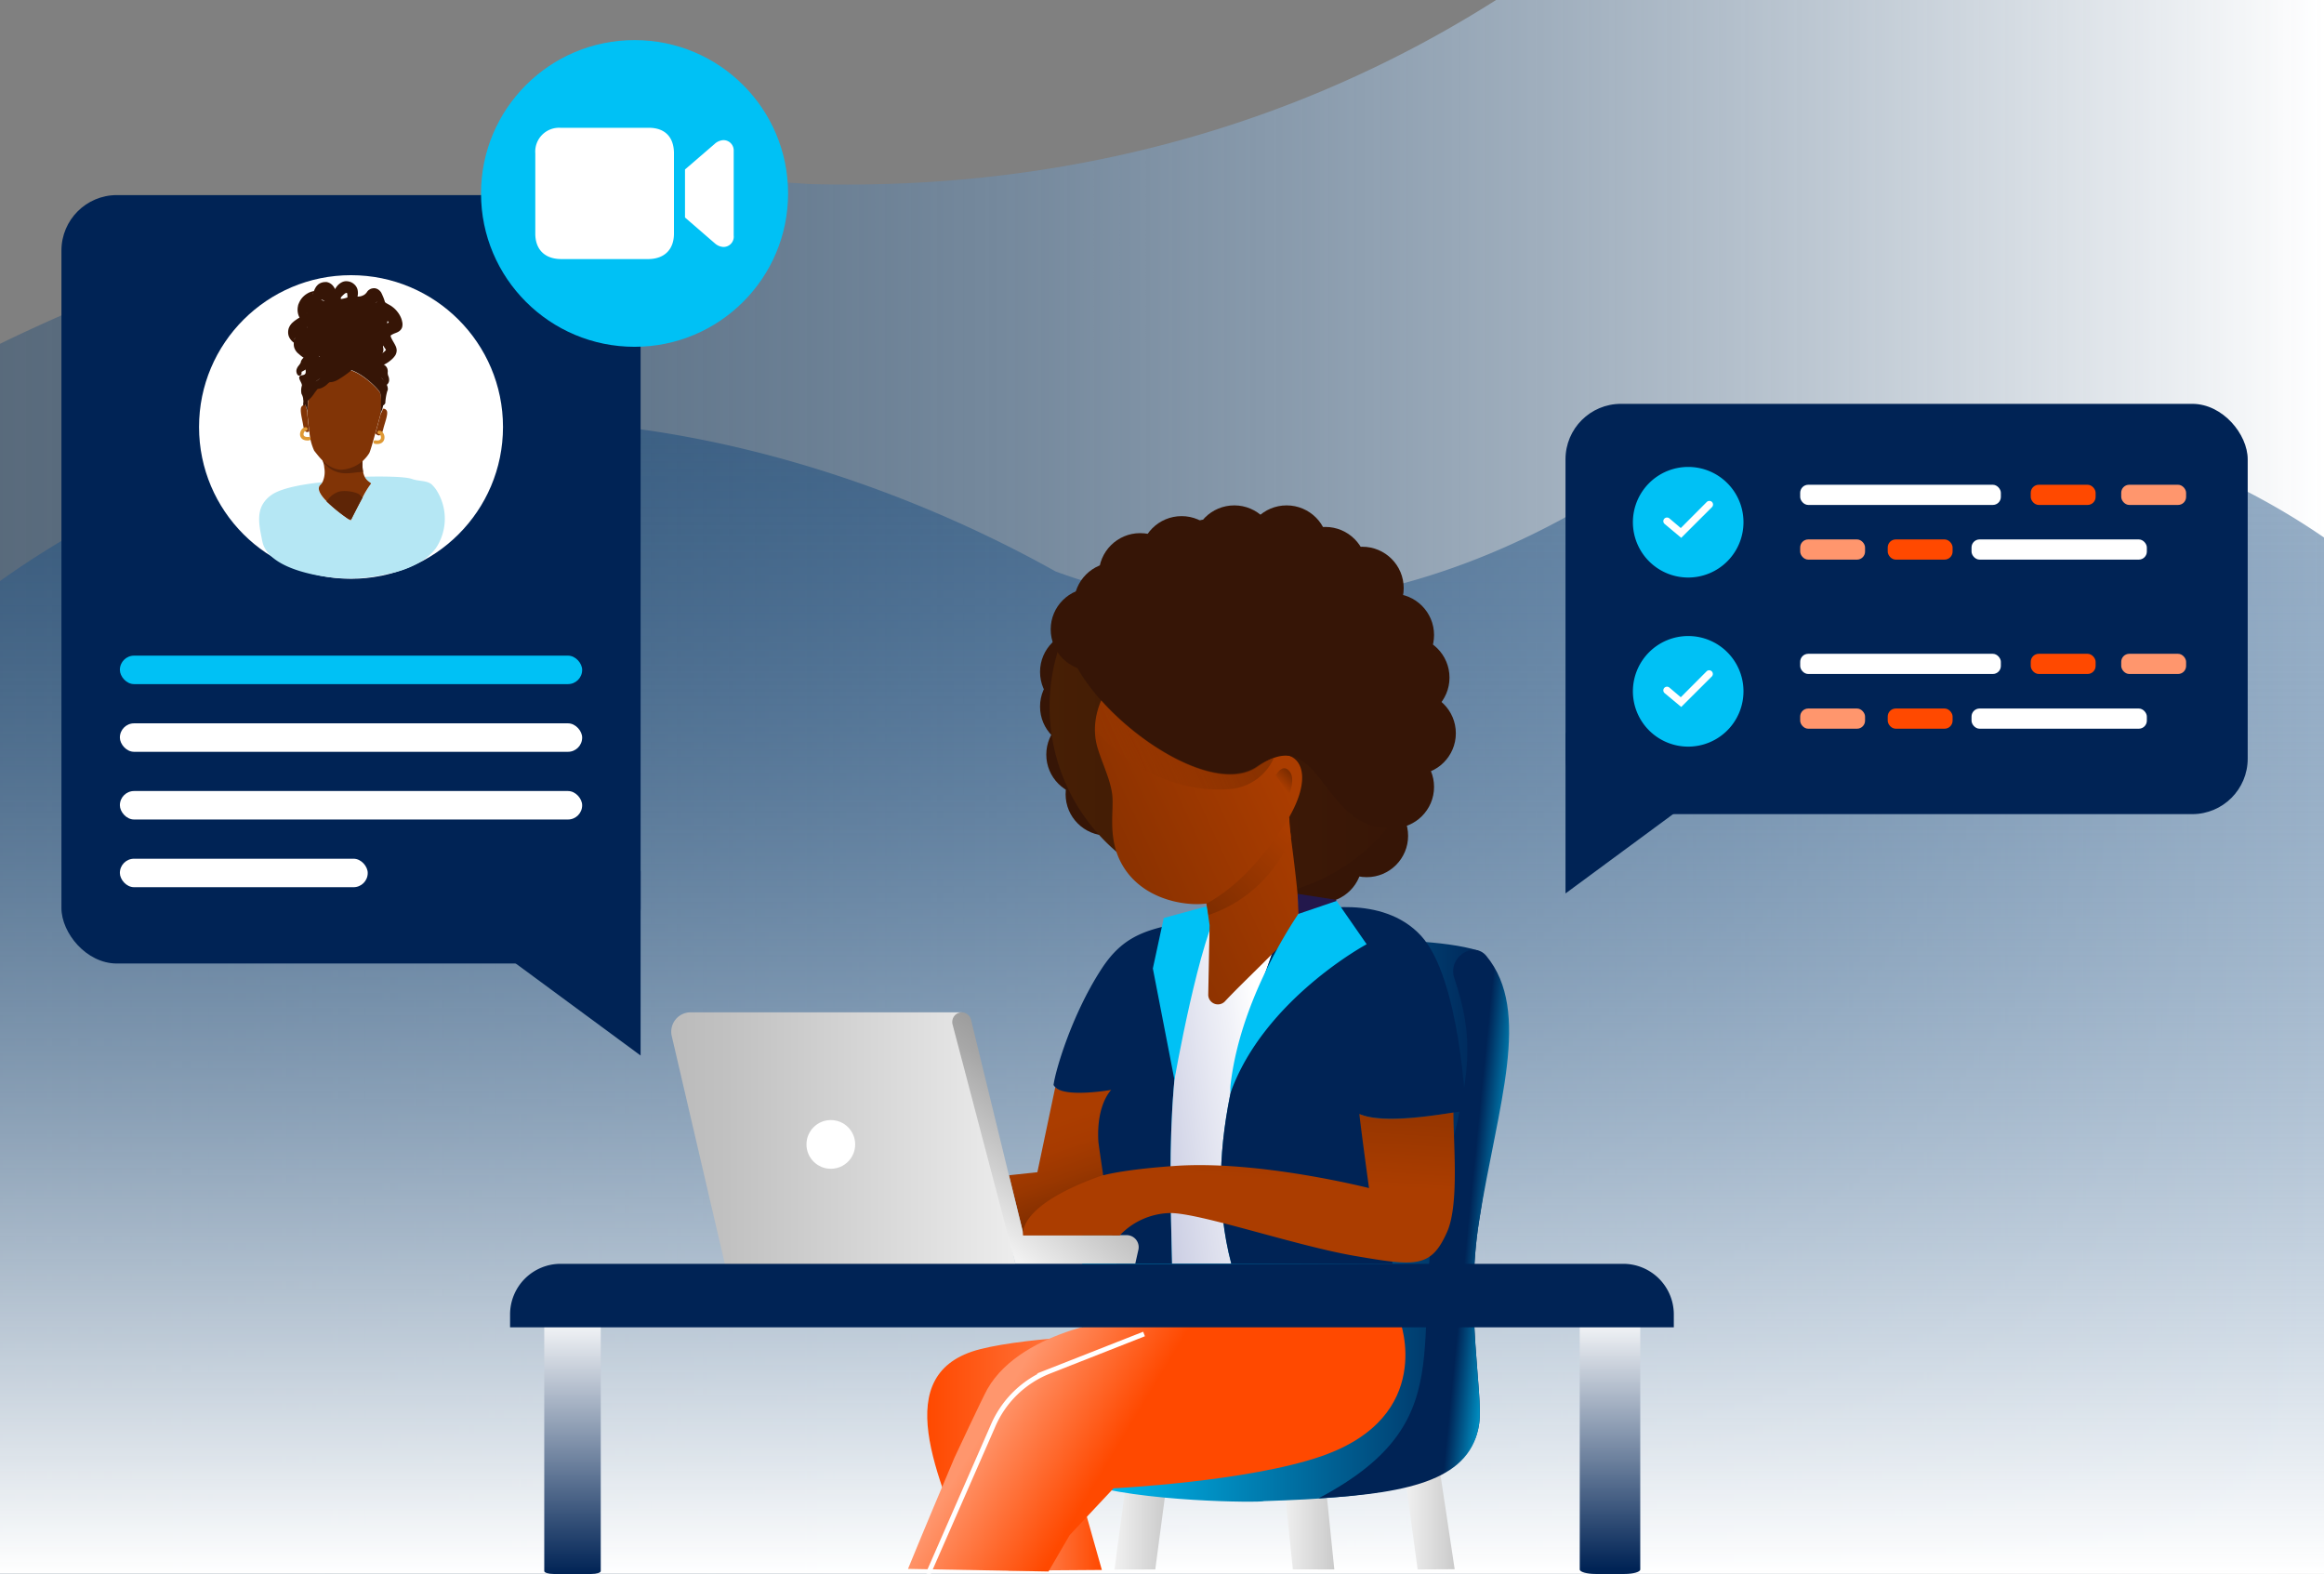 <?xml version="1.0" encoding="UTF-8"?><svg id="Layer_1" data-name="Layer 1" xmlns="http://www.w3.org/2000/svg" xmlns:xlink="http://www.w3.org/1999/xlink" viewBox="0 0 480 325"><rect x="0" y="0" width="480" height="325" fill="#808080" stroke="none"/><defs><style>.cls-1{fill:url(#linear-gradient);}.cls-2{fill:url(#linear-gradient-2);}.cls-3{fill:url(#linear-gradient-3);}.cls-4{fill:url(#linear-gradient-4);}.cls-5{fill:url(#linear-gradient-5);}.cls-6{fill:url(#linear-gradient-6);}.cls-7{fill:url(#linear-gradient-7);}.cls-8{fill:url(#Безымянный_градиент_51);}.cls-9{fill:url(#linear-gradient-8);}.cls-10{fill:url(#linear-gradient-9);}.cls-11{fill:#002355;}.cls-12{fill:url(#Безымянный_градиент_271);}.cls-13{fill:url(#linear-gradient-10);}.cls-14,.cls-29,.cls-33{fill:none;stroke-miterlimit:10;}.cls-14{stroke:lime;stroke-width:1.95px;}.cls-15{fill:url(#linear-gradient-11);}.cls-16{fill:url(#linear-gradient-12);}.cls-17{fill:#fff;}.cls-18{fill:url(#Безымянный_градиент_123);}.cls-19{fill:url(#linear-gradient-13);}.cls-20{fill:url(#linear-gradient-14);}.cls-21{fill:#00c1f5;}.cls-22{fill:#361506;}.cls-23{fill:url(#linear-gradient-15);}.cls-24{fill:url(#Безымянный_градиент_123-2);}.cls-25{fill:url(#Безымянный_градиент_48);}.cls-26{fill:url(#Безымянный_градиент_123-3);}.cls-27{fill:url(#Безымянный_градиент_46);}.cls-28{fill:#23184c;}.cls-29{stroke:#fff;}.cls-30{fill:#b5e7f4;}.cls-31{fill:#813406;}.cls-32{fill:#5e2506;}.cls-33{stroke:#df9935;stroke-linecap:round;stroke-width:0.73px;}.cls-34{fill:#ff966d;}.cls-35{fill:#ff4900;}</style><linearGradient id="linear-gradient" y1="162.5" x2="480" y2="162.5" gradientUnits="userSpaceOnUse"><stop offset="0" stop-color="#003a74" stop-opacity="0.3"/><stop offset="1" stop-color="#fff"/></linearGradient><linearGradient id="linear-gradient-2" x1="240" y1="84.97" x2="240" y2="325" gradientUnits="userSpaceOnUse"><stop offset="0" stop-color="#003a74" stop-opacity="0.4"/><stop offset="1" stop-color="#fff"/></linearGradient><linearGradient id="linear-gradient-3" x1="240.69" y1="315.81" x2="230.17" y2="315.81" gradientUnits="userSpaceOnUse"><stop offset="0.01" stop-color="#cbcbcb"/><stop offset="1" stop-color="#f1f1f1"/></linearGradient><linearGradient id="linear-gradient-4" x1="300.45" y1="313.42" x2="290.27" y2="313.42" xlink:href="#linear-gradient-3"/><linearGradient id="linear-gradient-5" x1="275.59" y1="314.04" x2="264.97" y2="314.04" xlink:href="#linear-gradient-3"/><linearGradient id="linear-gradient-6" x1="307.69" y1="252.04" x2="223.7" y2="252.04" gradientUnits="userSpaceOnUse"><stop offset="0" stop-color="#002355"/><stop offset="1" stop-color="#00c1f5"/></linearGradient><linearGradient id="linear-gradient-7" x1="301.91" y1="254.14" x2="312.32" y2="255.18" gradientUnits="userSpaceOnUse"><stop offset="0.11" stop-color="#002355"/><stop offset="1" stop-color="#00c1f5"/></linearGradient><linearGradient id="Безымянный_градиент_51" x1="224.34" y1="249.73" x2="218.15" y2="231.43" gradientUnits="userSpaceOnUse"><stop offset="0" stop-color="#7e2d00"/><stop offset="0.07" stop-color="#842f00"/><stop offset="0.4" stop-color="#993700"/><stop offset="0.71" stop-color="#a73b00"/><stop offset="1" stop-color="#ab3d00"/></linearGradient><linearGradient id="linear-gradient-8" x1="191.52" y1="299.49" x2="242.43" y2="299.49" gradientUnits="userSpaceOnUse"><stop offset="0" stop-color="#ff4900"/><stop offset="0.95" stop-color="#ff966d"/></linearGradient><linearGradient id="linear-gradient-9" x1="208.26" y1="314.07" x2="227.58" y2="314.07" gradientUnits="userSpaceOnUse"><stop offset="0.05" stop-color="#ff966d"/><stop offset="1" stop-color="#ff4900"/></linearGradient><linearGradient id="Безымянный_градиент_271" x1="226.23" y1="228.89" x2="261.96" y2="223.97" gradientUnits="userSpaceOnUse"><stop offset="0.01" stop-color="#babeda"/><stop offset="0.29" stop-color="#c9cce2"/><stop offset="0.83" stop-color="#f1f2f8"/><stop offset="1" stop-color="#fff"/></linearGradient><linearGradient id="linear-gradient-10" x1="211.18" y1="282.04" x2="233.03" y2="295.22" gradientUnits="userSpaceOnUse"><stop offset="0" stop-color="#ff966d"/><stop offset="1" stop-color="#ff4900"/></linearGradient><linearGradient id="linear-gradient-11" x1="121.3" y1="235.08" x2="214.63" y2="235.08" gradientUnits="userSpaceOnUse"><stop offset="0.01" stop-color="#b2b2b2"/><stop offset="0.31" stop-color="#c1c1c1"/><stop offset="0.9" stop-color="#e9e9e9"/><stop offset="1" stop-color="#f1f1f1"/></linearGradient><linearGradient id="linear-gradient-12" x1="201.93" y1="253.53" x2="224.37" y2="224.19" gradientUnits="userSpaceOnUse"><stop offset="0" stop-color="#f1f1f1"/><stop offset="0.33" stop-color="#cfcfcf"/><stop offset="0.76" stop-color="#a7a7a7"/><stop offset="0.99" stop-color="#989898"/></linearGradient><linearGradient id="Безымянный_градиент_123" x1="258.33" y1="211.23" x2="256.29" y2="243.25" gradientUnits="userSpaceOnUse"><stop offset="0" stop-color="#7e2d00"/><stop offset="1" stop-color="#ab3d00"/></linearGradient><linearGradient id="linear-gradient-13" x1="332.54" y1="325.05" x2="332.54" y2="270.86" gradientUnits="userSpaceOnUse"><stop offset="0.02" stop-color="#002355"/><stop offset="1" stop-color="#fff"/></linearGradient><linearGradient id="linear-gradient-14" x1="118.24" y1="325.05" x2="118.24" y2="270.86" gradientUnits="userSpaceOnUse"><stop offset="0" stop-color="#002355"/><stop offset="1" stop-color="#fff"/></linearGradient><linearGradient id="linear-gradient-15" x1="216.78" y1="145.92" x2="295.54" y2="145.92" gradientUnits="userSpaceOnUse"><stop offset="0" stop-color="#471f05"/><stop offset="0.24" stop-color="#421c05"/><stop offset="1" stop-color="#361506"/></linearGradient><linearGradient id="Безымянный_градиент_123-2" x1="217.46" y1="183.75" x2="266.01" y2="161.28" xlink:href="#Безымянный_градиент_123"/><linearGradient id="Безымянный_градиент_48" x1="266.8" y1="172.06" x2="249.64" y2="188.91" gradientUnits="userSpaceOnUse"><stop offset="0" stop-color="#ab3d00"/><stop offset="1" stop-color="#7e2d00"/></linearGradient><linearGradient id="Безымянный_градиент_123-3" x1="266.76" y1="160.09" x2="264.55" y2="162.26" xlink:href="#Безымянный_градиент_123"/><linearGradient id="Безымянный_градиент_46" x1="210.36" y1="168.27" x2="258.96" y2="145.78" gradientUnits="userSpaceOnUse"><stop offset="0" stop-color="#ab3d00" stop-opacity="0"/><stop offset="0.22" stop-color="#a23a00" stop-opacity="0.13"/><stop offset="0.66" stop-color="#8c3200" stop-opacity="0.48"/><stop offset="0.9" stop-color="#7e2d00" stop-opacity="0.7"/></linearGradient></defs><title>Artboard 1</title><path class="cls-1" d="M0,71V325H480V0H309a242.26,242.26,0,0,1-31,16.65C235.23,35.78,194.89,38.8,167,38a316.46,316.46,0,0,0-37.26-.55C75.71,39.84,31.41,55.74,0,71Z"/><path class="cls-2" d="M0,325V120A180.26,180.26,0,0,1,47.29,95.83C125.84,69.57,198.57,107.15,218,118a111.83,111.83,0,0,0,18,5c38.05,7.22,70.69-7.12,87-16a141,141,0,0,1,61.23-21.35C433,80.76,469.17,103.56,480,111V325Z"/><polyline class="cls-3" points="230.17 324.13 232.41 307.5 240.69 308.44 238.61 324.11"/><polyline class="cls-4" points="292.8 324.11 290.27 305.49 297.23 302.72 300.45 324.07"/><polyline class="cls-5" points="267.02 324.09 264.97 303.97 273.53 303.97 275.59 324.11"/><path class="cls-6" d="M305.51,294c-1.81,13.36-21.49,15.27-44.41,16-.7.35-26,.19-37.77-3.77l.41-90.49c0-7.64,3.27-20.25,14.44-20.43,18.75-.31,53.52-3.17,67.13,1,3.11,11.17,5.39,23.5.2,55.75C302.55,270.49,306.38,287.54,305.51,294Z"/><path class="cls-7" d="M300.35,201.9c4.13,12.45,3.63,19.67-1.91,39.81-9.23,33.56,5.92,50.79-26.11,67.72,19.42-1.11,31.64-4.1,33.18-15.47.87-6.42-3-23.47,0-41.93,3.82-23.75,10.95-43.16,1.47-54.63C304.35,194.22,299,197.69,300.35,201.9Z"/><path class="cls-8" d="M230.22,223.63s-2.78,13-2.05,19c-14,6.28-16.94,11.27-16.76,12.29l-3-12.21,5.85-.63,3.7-17.57C220.13,226.73,230.22,223.63,230.22,223.63Z"/><path class="cls-9" d="M242.43,275.63c-7.65-.5-29.85.4-40,3-19.07,4.86-8.88,26.3-1.47,44.88,2.53-6.21,6.89-33.59,9.44-36.78C215.6,280.24,235.49,276.8,242.43,275.63Z"/><polyline class="cls-10" points="227.58 324.22 221.81 303.79 215.84 312.85 208.26 324.36"/><path class="cls-11" d="M250.73,189.58c-12.75,1.81-18.21,2.77-23.29,10.62-6.16,9.5-9.5,21.08-9.84,23.87a2.66,2.66,0,0,0,.38.48c2.15,2.18,11.54.53,11.54.53s-3.12,2.95-2.66,10.68c0,.63,3.7,24.72,3.7,25.21h11.52C241.47,236.7,240.74,212.12,250.73,189.58Z"/><path class="cls-12" d="M265.77,188.45l-14.22,1-.82.12c-10,22.54-9.26,47.12-8.65,71.39h12.23C247.78,236.18,257.56,211.51,265.77,188.45Z"/><path class="cls-11" d="M280.8,230.07c4.72,2.1,17.05.09,21.94-.73,0,0-1.12-27.23-9.22-36.07s-22.49-5.2-22.49-5.2l-5.26.38c-8.21,23.06-18,47.73-11.46,72.52h33.32S281.29,234.74,280.8,230.07Z"/><path class="cls-13" d="M216.56,324.54l4.37-7.51,9.06-9.67s27.93-1.37,43.1-6.69c23.46-8.23,16.08-27.83,16.08-27.83l-55.83-.74s-22.06,2-29.39,14.73c-.94,1.64-6.8,14.17-6.8,14.17-2.7,6.41-6,14.17-9.61,23"/><path class="cls-14" d="M227,271.9s-2.51-.31-6.43-.57"/><path class="cls-15" d="M209.73,261.11h-60l-11-47.21a4,4,0,0,1,3.85-4.84h56.08Z"/><path class="cls-16" d="M235.11,258.16l-.63,2.81H209.73l-13-49.45a2,2,0,0,1,1.91-2.46h0a2,2,0,0,1,1.91,1.5l7.84,32.19,3,12.21v0a1,1,0,0,0,0,.12.1.1,0,0,1,0,0h21.23A2.48,2.48,0,0,1,235.11,258.16Z"/><ellipse class="cls-17" cx="171.6" cy="236.34" rx="5.03" ry="5.03"/><path class="cls-11" d="M282.76,245.38l-2.48-21.23s-3.16,1.56-3.43,4.56-1,15.15-1,15.15Z"/><path class="cls-18" d="M300.2,229.75c-.06,5.94,1.24,18.9-1.31,24.65-3.31,7.49-6.45,7.11-18.87,5s-32-8.89-38.36-8.89a14.81,14.81,0,0,0-10.4,4.63H211.31c-.18-1-.11-6.31,15.05-11.93,2.54-1.08,9.86-2,16.2-2.42,17.41-1.25,40.2,4.57,40.2,4.57s-1.47-10.64-2-15.31C285.49,232.16,295.87,230.4,300.2,229.75Z"/><path class="cls-19" d="M335.54,325.05h-6c-1.8,0-3.26-.42-3.26-.93V270.86h12.5v53.26C338.79,324.63,337.34,325.05,335.54,325.05Z"/><path class="cls-20" d="M122.15,325.05h-7.81c-1.07,0-1.93-.27-1.93-.59v-53.6h11.67v53.6C124.08,324.78,123.22,325.05,122.15,325.05Z"/><path class="cls-11" d="M115.81,261H335.26a10.45,10.45,0,0,1,10.45,10.45v2.66a0,0,0,0,1,0,0H105.35a0,0,0,0,1,0,0v-2.66A10.45,10.45,0,0,1,115.81,261Z"/><path class="cls-21" d="M252.42,186.3l-12.06,3.28L238.11,200l4.46,23S247.72,193.42,252.42,186.3Z"/><ellipse class="cls-22" cx="282.28" cy="172.61" rx="8.55" ry="8.54"/><ellipse class="cls-22" cx="272.82" cy="177.87" rx="8.55" ry="8.54"/><ellipse class="cls-22" cx="223.36" cy="138.76" rx="8.55" ry="8.54"/><ellipse class="cls-22" cx="223.36" cy="145.92" rx="8.55" ry="8.54"/><ellipse class="cls-22" cx="224.65" cy="155.83" rx="8.55" ry="8.54"/><ellipse class="cls-22" cx="228.64" cy="164.02" rx="8.55" ry="8.54"/><path class="cls-23" d="M295.54,145.92a39.38,39.38,0,1,1-75.44-15.8h0a39.39,39.39,0,0,1,75.44,15.81Z"/><path class="cls-24" d="M268.39,189.6s-.1-4.14-1.77-16.7c0-.19-.05-.38-.07-.56a27.18,27.18,0,0,1-.28-3.59l.13-.23c3.63-6.47,3-10.72.5-12.15a3.77,3.77,0,0,0-1.06-.41h0s1-8.24-2.36-14.88c-4.46-8.78-17.14-8.88-24.88-6.63S224.08,146,226.73,154.58c1.06,3.41,2.65,6.51,3,9.62s-.89,8.29,1.51,13.35c3.43,7.25,11.28,9.19,16.09,9.17a16,16,0,0,0,1.83-.13l.21,1.31.46,3.15-.28,14.41a2,2,0,0,0,3.42,1.37C258.57,200.84,268.77,191.93,268.39,189.6Z"/><path class="cls-25" d="M266.62,172.9a27.94,27.94,0,0,1-17,16.06l-.18-1.06-.21-1.31c5.26-2.87,11.14-8.22,17.2-18.07l-.13.23a27.18,27.18,0,0,0,.28,3.59C266.57,172.52,266.59,172.71,266.62,172.9Z"/><path class="cls-26" d="M263.48,160.13s1.35-2.54,2.78-.95,0,4.84,0,4.84Z"/><path class="cls-22" d="M295.54,145.92a39.09,39.09,0,0,1-9,25c-13.6,0-13.82-21.84-26.75-12.58-11,7.91-39.7-14.66-39.7-28.22h0a39.39,39.39,0,0,1,75.44,15.81Z"/><path class="cls-27" d="M254.45,162.91a10.84,10.84,0,0,0,8.66-6.39,13.84,13.84,0,0,0-3.33,1.65c-7.49,5.37-23-3.13-32.24-13.49a15.39,15.39,0,0,0-1.29,6.08C233,158.65,243.71,164,254.45,162.91Z"/><ellipse class="cls-22" cx="230.36" cy="124.68" rx="8.55" ry="8.54"/><ellipse class="cls-22" cx="225.56" cy="129.98" rx="8.55" ry="8.54"/><ellipse class="cls-22" cx="235.5" cy="118.64" rx="8.55" ry="8.54"/><ellipse class="cls-22" cx="244.05" cy="115.13" rx="8.55" ry="8.54"/><ellipse class="cls-22" cx="254.93" cy="112.91" rx="8.55" ry="8.54"/><ellipse class="cls-22" cx="265.74" cy="112.91" rx="8.55" ry="8.54"/><ellipse class="cls-22" cx="273.73" cy="117.36" rx="8.55" ry="8.54"/><ellipse class="cls-22" cx="281.37" cy="121.45" rx="8.55" ry="8.54"/><ellipse class="cls-22" cx="287.64" cy="131.14" rx="8.55" ry="8.54"/><ellipse class="cls-22" cx="290.83" cy="139.94" rx="8.55" ry="8.54"/><ellipse class="cls-22" cx="292.14" cy="151.43" rx="8.55" ry="8.54"/><ellipse class="cls-22" cx="287.64" cy="162.51" rx="8.55" ry="8.54"/><path class="cls-21" d="M276.06,186.05l-6.73,1s-13,17.59-15.19,37.15a9.43,9.43,0,0,0,0,1.52C261,206.43,282.27,195,282.27,195Z"/><polygon class="cls-28" points="275.9 185.82 268 184.59 268.19 188.73 276.06 186.05 275.9 185.82"/><path class="cls-29" d="M236.29,275.49l-19.55,7.69A21,21,0,0,0,205,294.68l-13.31,30.38"/><rect class="cls-11" x="12.69" y="40.29" width="119.62" height="158.69" rx="11.45" ry="11.45"/><polygon class="cls-11" points="106.45 198.92 132.31 217.98 132.31 179.85 106.45 198.92"/><ellipse class="cls-17" cx="72.5" cy="88.18" rx="31.39" ry="31.35"/><path class="cls-30" d="M54.34,112.39a11.4,11.4,0,0,1-.29-1.26c-.44-2.18-1-4.81.17-6.92a6.1,6.1,0,0,1,1.86-2c2.28-1.63,7.8-2.36,10.54-2.63a2.45,2.45,0,0,1-.46.61c-2,2,6.27,7.33,6.27,7.33s3.48-6.93,4.11-7.48c.37-.33-.6-.37-1.22-1.59,0,0,7.8-.24,9.75.46,1.48.52,2.88.27,4,1.05A7.41,7.41,0,0,1,90,101a10.94,10.94,0,0,1,0,12.24,10.76,10.76,0,0,1-3,2.69,19.28,19.28,0,0,1-6.79,2.54,34.74,34.74,0,0,1-5.09.85,33.2,33.2,0,0,1-5.93,0C67.51,119.19,56.25,118,54.34,112.39Z"/><path class="cls-31" d="M76.54,100a18.07,18.07,0,0,0-1.66,2.75c-.93,1.73-1.95,3.74-2.31,4.46l-.14.27-.39-.26a33.7,33.7,0,0,1-4.55-3.66c-1.29-1.31-2.12-2.63-1.33-3.41a2.45,2.45,0,0,0,.46-.61,5,5,0,0,0,.35-3c0-.36-.12-.72-.2-1.06a11.31,11.31,0,0,0-.32-1.12.09.09,0,0,0,0,0,6.92,6.92,0,0,0,4.18,1.54A6,6,0,0,0,75,94.37a8.68,8.68,0,0,0,0,3.1,3.89,3.89,0,0,0,.33,1C75.94,99.64,76.91,99.68,76.54,100Z"/><path class="cls-32" d="M74.88,102.76c-.93,1.73-1.95,3.74-2.31,4.46H72a33.7,33.7,0,0,1-4.55-3.66,4.81,4.81,0,0,1,2.46-2c1.55-.43,4,.13,4.46.69A6.72,6.72,0,0,0,74.88,102.76Z"/><path class="cls-32" d="M75,97.47c-2.18-.06-5.32,1.43-8.22-2a11.31,11.31,0,0,0-.32-1.12.09.09,0,0,0,0,0,6.92,6.92,0,0,0,4.18,1.54A6,6,0,0,0,75,94.37,8.68,8.68,0,0,0,75,97.47Z"/><path class="cls-22" d="M76.12,75.22a8.07,8.07,0,0,0-4.93-1.9,9.9,9.9,0,0,0-4.36.71c-1.53-.56-3.16-1.76-3-5.44.21-4.28,2.55-6.89,8-6.61,4.63.23,8.25,3.24,8.26,6.25C80.07,70.74,77.48,74.12,76.12,75.22Z"/><path class="cls-31" d="M78.62,85.45l0,0c-.24.9-.68,2.53-1.12,4.1-.5,1.8-1,3.53-1.22,4A7.18,7.18,0,0,1,70.4,97c-2.74-.13-4.48-2.64-5.5-3.91a11.18,11.18,0,0,1-1-4c-.24-1.69-.39-3.45-.47-4.41l.11.35s0-1,.17-3.6,5.54-5.49,8-5.13c2.74.39,6.43,4,6.81,4.87S78.62,85.45,78.62,85.45Z"/><path class="cls-31" d="M63.88,89.09c-.82.46-1.11-.31-1.27-1.34s-.71-3-.39-3.67a.76.76,0,0,1,.9-.39c.11.41.22.76.29,1C63.49,85.64,63.64,87.4,63.88,89.09Z"/><path class="cls-31" d="M79.18,88.52c-.27,1.12-.69,1.91-1.65,1,.44-1.57.88-3.2,1.12-4.1h0a3.49,3.49,0,0,0,.43-1,.77.77,0,0,1,.84.48C80.17,85.6,79.46,87.37,79.18,88.52Z"/><path class="cls-33" d="M63.15,88.59c-.85,0-1.55,2.22.64,2"/><path class="cls-33" d="M78.33,89.3c.85,0,1.34,2.35-.83,2"/><path class="cls-22" d="M79.17,78.43c-.75-.73-.22-1.28-1-2.66s-.72-.4-1.11-1.14.13-.53,1.16-1a1.54,1.54,0,0,0,.9-1.9c-.12-.53.36-1.24,1-2s.52-1.4,0-2.54.61-1.08.11-2.37S78.7,65,78,64.36s-.33-2.3-2.29-2.2-1.66.17-2.46-.57-1.54.09-3,.17-.18.53-1.33.08-1,0-2.27,1.16-.94.73-2.28,1.14.26,2.23-.2,2.31-.59,1-.57,1.66.23,1.25-.35,1.79.46,1.77.46,1.77a1.65,1.65,0,0,1,1.2,0c.74.27-.31,1.15-.08,1.85s.36.07,1.61-.47l-.41.79a10.44,10.44,0,0,1-2.51,1.57c-1.07.38.39,1.88-1.07,2.07s0,1.49-.1,2.16a3.43,3.43,0,0,0-.08,1.69,3,3,0,0,1,.36,1.92c-.07.76.24.59.48.35v0c.11.41.22.76.29,1l.11.35s0-1,.17-3.6,5.54-5.49,8-5.13c2.74.39,6.43,4,6.81,4.87s.07,4.28.07,4.28l0,0h0a3.49,3.49,0,0,0,.43-1,6.37,6.37,0,0,0,.16-.73h0c0,.26.43-.36.43-.36A11,11,0,0,1,80,80.73C80.31,80.32,79.92,79.15,79.17,78.43Z"/><path class="cls-22" d="M69.64,62.67a4.18,4.18,0,0,1-1.85-.23c-.29-.1-.58-.22-.84-.34s-.53-.27-.57-.22.09.09.14.12a1.46,1.46,0,0,0,.44.16l.29,0a1.86,1.86,0,0,0,.52-.07,1.73,1.73,0,0,0,.46-.2,1.44,1.44,0,0,0,.25-.18,1.15,1.15,0,0,0,.22-.22c.07-.08.14-.2.14-.19a2,2,0,0,0,.15-.25s.05,0,.06.09v.11a1.79,1.79,0,0,1,0,.3l0,.34a2.92,2.92,0,0,1-.1.4,3.6,3.6,0,0,1-.38.84,3.79,3.79,0,0,1-1.45,1.29c-2,.77-.47.57-.55-.38a1.69,1.69,0,0,0-.1-.66c-.06-.12-.07-.17-.11-.25a.93.93,0,0,1-.1-.15c-.14-.14,0,0,.09.08a4.89,4.89,0,0,1,1,1.07l.21.37a2.06,2.06,0,0,1,.17.46,2.91,2.91,0,0,1,.1,1.16,3.39,3.39,0,0,1-.13.55,1.77,1.77,0,0,1-.18.44,3.45,3.45,0,0,1-1,1.19l-.48.33-.74.41c-.47.24-1,.45-1.36.63l-.51.22-.06,0s0,0,0,0a1.94,1.94,0,0,0,.39-.69,1.76,1.76,0,0,0-.18-1.46c-.18-.23-.17-.19-.22-.21l0,0a.67.67,0,0,0,.12.11,3.48,3.48,0,0,1,.5.51,2.46,2.46,0,0,1,.29.39,2.69,2.69,0,0,1,.26.56,2.57,2.57,0,0,1,.08,1.42c-.23.77-.41.88-.39.8s-.07-.62-.18-.63,0,0,0,0h0l0,.08.18.31A4.55,4.55,0,0,0,65.53,73h0a.95.95,0,0,1-.69,1.69,4.25,4.25,0,0,1-1.7-.54,8.39,8.39,0,0,1-1.37-1l-.28-.24-.07-.06-.12-.14c-.08-.1-.15-.18-.23-.3a4.23,4.23,0,0,1-.22-.42,2.46,2.46,0,0,1-.15-.53,2.79,2.79,0,0,1,.05-1.06c.15-.53.24-.82.11-.52a1.39,1.39,0,0,0,0,.73c0,.13.07.19.1.25s.06.1.06.12,0,0,0,0l-.17-.1-.24-.17a3,3,0,0,1-.69-.74,2.46,2.46,0,0,1-.37-.88,2.79,2.79,0,0,1,.07-1.25,2.94,2.94,0,0,1,.82-1.24l.3-.26.24-.18c.29-.2.51-.35.72-.48.42-.27.78-.5,1.13-.74.15-.1.38-.25.46-.32a.41.41,0,0,1,.1-.09c-.06,0,0,0-.13.12a.81.81,0,0,0-.19.29,2.06,2.06,0,0,0-.12.27,1.61,1.61,0,0,0-.08.38,2.34,2.34,0,0,0,.06.82l.12.29a1.51,1.51,0,0,0,.11.22c.28.37.19.22,0,.1a5.1,5.1,0,0,1-.93-.9,2.09,2.09,0,0,1-.3-.44,2.66,2.66,0,0,1-.27-.56,3.33,3.33,0,0,1-.19-1.36,3,3,0,0,1,.09-.61c0-.18.11-.36.17-.53a5.17,5.17,0,0,1,.39-.74,4.19,4.19,0,0,1,1.31-1.24,3.73,3.73,0,0,1,1.63-.55,1.24,1.24,0,0,0-.36.42.45.45,0,0,0-.06.21s0,0,0,.06h0s0,0,0,0l.07-.25c0-.13.12-.38.2-.6a4.39,4.39,0,0,1,.29-.57,1.37,1.37,0,0,1,.18-.26,2.68,2.68,0,0,1,.28-.3,1.72,1.72,0,0,1,.32-.23,1.93,1.93,0,0,1,.55-.23,2,2,0,0,1,.59-.09,1.87,1.87,0,0,1,.39,0,2.44,2.44,0,0,1,.6.22,3.22,3.22,0,0,1,.44.31,3,3,0,0,1,.52.67c.1.18.19.35.29.51a8.82,8.82,0,0,0,.71,1l.12.14a1,1,0,0,1-.64,1.61Z"/><path class="cls-22" d="M68.23,62.26a9.66,9.66,0,0,1,.67-2,5.36,5.36,0,0,1,.59-1,3,3,0,0,1,1.18-1,2,2,0,0,1,1-.18,2.46,2.46,0,0,1,1,.28,2.66,2.66,0,0,1,.71.57,2.16,2.16,0,0,1,.47.9,3.17,3.17,0,0,1,0,1.39c0,.13,0,.22-.06.15s-.21-.21-.21-.19a1,1,0,0,0,.59.05A2.18,2.18,0,0,0,75,61a1.7,1.7,0,0,0,.61-.46,1.94,1.94,0,0,0,.21-.27,1.42,1.42,0,0,1,.47-.46,1.57,1.57,0,0,1,.23-.13,1.44,1.44,0,0,1,.44-.13,1.55,1.55,0,0,1,.6,0,2,2,0,0,1,.48.19,2.16,2.16,0,0,1,.64.6A5,5,0,0,1,79,61a8.63,8.63,0,0,1,.45,1.18c.12.35,0,.16.08.23a2.51,2.51,0,0,0,.51.34l.5.28a4.24,4.24,0,0,1,.56.38,5.13,5.13,0,0,1,1,1,5,5,0,0,1,.72,1.21,3.68,3.68,0,0,1,.23.75,2.35,2.35,0,0,1,0,1.23,1.61,1.61,0,0,1-.13.28,1.64,1.64,0,0,1-.24.32l-.18.16-.14.1a2.93,2.93,0,0,1-.38.2l-.5.2a4.15,4.15,0,0,0-.64.32c-.14.1-.14.11-.16.09s0,.09.05.32a7.09,7.09,0,0,0,.39.78c.15.28.32.52.55,1a2.3,2.3,0,0,1,.26.94,2.07,2.07,0,0,1-.28,1.06,4.46,4.46,0,0,1-.91,1,6.65,6.65,0,0,1-2.25,1.27,11.81,11.81,0,0,1-1.2.34,9.72,9.72,0,0,1-1.33.24l-.8.08a2,2,0,1,1,1.23-3.36,1.69,1.69,0,0,0,.72.27,3.7,3.7,0,0,0,.81,0,2.42,2.42,0,0,0,1.38-.52,2.11,2.11,0,0,0,.44-.48s0,0,0,.09,0,.06,0,0-.32-.48-.51-.79a10,10,0,0,1-.57-1,2.89,2.89,0,0,1-.29-1.67,2.72,2.72,0,0,1,.94-1.59,5.94,5.94,0,0,1,1.11-.71l.44-.23s.09-.06.06,0l0,0a.25.25,0,0,0-.09.08.86.86,0,0,0-.17.21l-.08.17c-.09.33,0,.24-.06.22s-.06-.13-.11-.22a2.5,2.5,0,0,0-.38-.51,2.77,2.77,0,0,0-.53-.43l-.29-.18-.4-.19a5,5,0,0,1-1.21-.78,3.35,3.35,0,0,1-.91-1.53,3.93,3.93,0,0,0-.27-.73l-.14-.28a1,1,0,0,0,.3.23,1.12,1.12,0,0,0,.36.14,1.27,1.27,0,0,0,.79-.07l.12-.07c.12-.1-.17.06-.35.15a3.51,3.51,0,0,1-.66.27,6.41,6.41,0,0,1-1.3.24L74.22,63a3.53,3.53,0,0,1-1.43-.15,1.88,1.88,0,0,1-.52-.32A1.55,1.55,0,0,1,71.9,62a2.64,2.64,0,0,1-.15-.87c0-.4-.06-.62-.11-.64s0,0-.13,0,0,0,0,0a1.13,1.13,0,0,0-.43.26,7,7,0,0,0-.63.61A19.77,19.77,0,0,1,69,62.73a.49.49,0,0,1-.68,0A.5.5,0,0,1,68.23,62.26Z"/><path class="cls-22" d="M65,76.73A5.46,5.46,0,0,1,63.69,76c-.12-.1-.17-.11,0-.17a.56.56,0,0,0,.21-.19s0-.07,0-.06a3.29,3.29,0,0,1-1.24,1c-.31.23-.38.06-.38.43v.12a.46.46,0,0,1-.85.23,1.37,1.37,0,0,1-.19-1,2.1,2.1,0,0,1,.45-.85c.32-.4.47-.66.46-.86a1.83,1.83,0,0,1,.35-.58,1.61,1.61,0,0,1,.77-.48,2.69,2.69,0,0,1,1.26,0,3,3,0,0,0,1.09.13,1.65,1.65,0,1,1,1.07,3.13,1.73,1.73,0,0,1-1.08,0Z"/><path class="cls-22" d="M77.24,74.74a3.19,3.19,0,0,0,1.09.25,2.56,2.56,0,0,1,1.13.43,1.53,1.53,0,0,1,.53.68,2,2,0,0,1,.1.64,1.79,1.79,0,0,0,.15,1,2,2,0,0,1,.12.93,1.31,1.31,0,0,1-.51.83.43.43,0,0,1-.59-.07A.42.42,0,0,1,79.2,79l0-.08c.15-.34,0-.27-.18-.6a3.24,3.24,0,0,1-.75-1.4s0,0,0,0,0,.15.1.21,0,.09-.1.13a5.3,5.3,0,0,1-1.48.19l-.44,0a1.48,1.48,0,0,1,.11-3A1.41,1.41,0,0,1,77.24,74.74Z"/><path class="cls-22" d="M72.58,76.47a20.68,20.68,0,0,1-2.49,1.78,5.08,5.08,0,0,1-.81.43,2.92,2.92,0,0,1-1,.24c-.1,0-.09,0-.08,0s0,0-.09,0a3.39,3.39,0,0,0-.41.31,3.82,3.82,0,0,1-1.58,1c-.33.07-.48.09-.46.07s-.13.08-.23.24L65,81.1a7.33,7.33,0,0,1-.45.64,5.51,5.51,0,0,1-1.11,1.1.46.46,0,0,1-.64-.1.47.47,0,0,1,0-.58l0,0a4.9,4.9,0,0,0,.7-1,6,6,0,0,0,.26-.58l.23-.65a2.06,2.06,0,0,1,.6-.88,3,3,0,0,1,.84-.42,2.11,2.11,0,0,0,.67-.67,5,5,0,0,1,.6-.66,2.46,2.46,0,0,1,.52-.33,2.82,2.82,0,0,1,.6-.19c.24,0,.18-.07.3-.15a4,4,0,0,0,.37-.31,17,17,0,0,0,1.78-1.86h0a1.52,1.52,0,1,1,2.39,1.87A2.23,2.23,0,0,1,72.58,76.47Z"/><rect class="cls-21" x="24.76" y="135.4" width="95.48" height="5.88" rx="2.93" ry="2.93"/><rect class="cls-17" x="24.76" y="149.38" width="95.48" height="5.88" rx="2.93" ry="2.93"/><rect class="cls-17" x="24.76" y="163.36" width="95.48" height="5.88" rx="2.93" ry="2.93"/><rect class="cls-17" x="24.76" y="177.34" width="51.19" height="5.88" rx="2.93" ry="2.93"/><ellipse class="cls-21" cx="131.06" cy="39.95" rx="31.71" ry="31.67"/><path class="cls-17" d="M134,26.39c3.3,0,5.13,1.87,5.2,5.11V48.23c0,3.28-1.94,5.2-5.18,5.27h-18.1c-3.3,0-5.29-1.87-5.36-5.1V31.68a4.93,4.93,0,0,1,5.19-5.29H134Zm15.38,2.55a2.12,2.12,0,0,1,2.16,2.19v17.5A2.12,2.12,0,0,1,149.39,51a2.87,2.87,0,0,1-1.71-.72l-.12-.1-6.08-5.26V35l6.08-5.24A2.94,2.94,0,0,1,149.39,28.94Z"/><rect class="cls-11" x="323.34" y="83.4" width="140.9" height="84.73" rx="11.45" ry="11.45"/><polygon class="cls-11" points="345.87 167.9 323.34 151.29 323.34 184.51 345.87 167.9"/><path class="cls-21" d="M360.1,107.84a11.42,11.42,0,1,1-11.42-11.41,11.41,11.41,0,0,1,11.42,11.41"/><path class="cls-17" d="M347.24,111.07l-3.42-2.86a.75.75,0,0,1-.1-1.06.77.77,0,0,1,1.07-.1l2.36,2,5.37-5.39a.77.77,0,0,1,1.07,0,.76.76,0,0,1,0,1.07Z"/><path class="cls-21" d="M360.1,142.75a11.42,11.42,0,1,1-11.42-11.4,11.41,11.41,0,0,1,11.42,11.4"/><path class="cls-17" d="M347.24,146l-3.42-2.85a.75.75,0,0,1-.1-1.06.76.76,0,0,1,1.07-.1l2.36,2,5.37-5.39a.76.76,0,0,1,1.08,1.06Z"/><rect class="cls-34" x="438.12" y="100.11" width="13.4" height="4.17" rx="1.66" ry="1.66"/><rect class="cls-35" x="419.43" y="100.11" width="13.4" height="4.17" rx="1.66" ry="1.66"/><rect class="cls-17" x="371.81" y="100.11" width="41.45" height="4.17" rx="1.66" ry="1.66"/><rect class="cls-17" x="407.19" y="111.4" width="36.21" height="4.17" rx="1.66" ry="1.66" transform="translate(850.6 226.97) rotate(-180)"/><rect class="cls-34" x="371.81" y="111.4" width="13.4" height="4.17" rx="1.66" ry="1.66" transform="translate(757.02 226.97) rotate(180)"/><rect class="cls-35" x="389.9" y="111.4" width="13.4" height="4.17" rx="1.66" ry="1.66" transform="translate(793.19 226.97) rotate(180)"/><rect class="cls-34" x="438.12" y="135.02" width="13.4" height="4.17" rx="1.66" ry="1.66"/><rect class="cls-35" x="419.43" y="135.02" width="13.4" height="4.17" rx="1.66" ry="1.66"/><rect class="cls-17" x="371.81" y="135.02" width="41.45" height="4.17" rx="1.66" ry="1.66"/><rect class="cls-17" x="407.19" y="146.31" width="36.21" height="4.17" rx="1.66" ry="1.66" transform="translate(850.6 296.8) rotate(180)"/><rect class="cls-34" x="371.81" y="146.31" width="13.4" height="4.17" rx="1.66" ry="1.66" transform="translate(757.02 296.8) rotate(-180)"/><rect class="cls-35" x="389.9" y="146.31" width="13.4" height="4.17" rx="1.66" ry="1.66" transform="translate(793.19 296.8) rotate(-180)"/></svg>